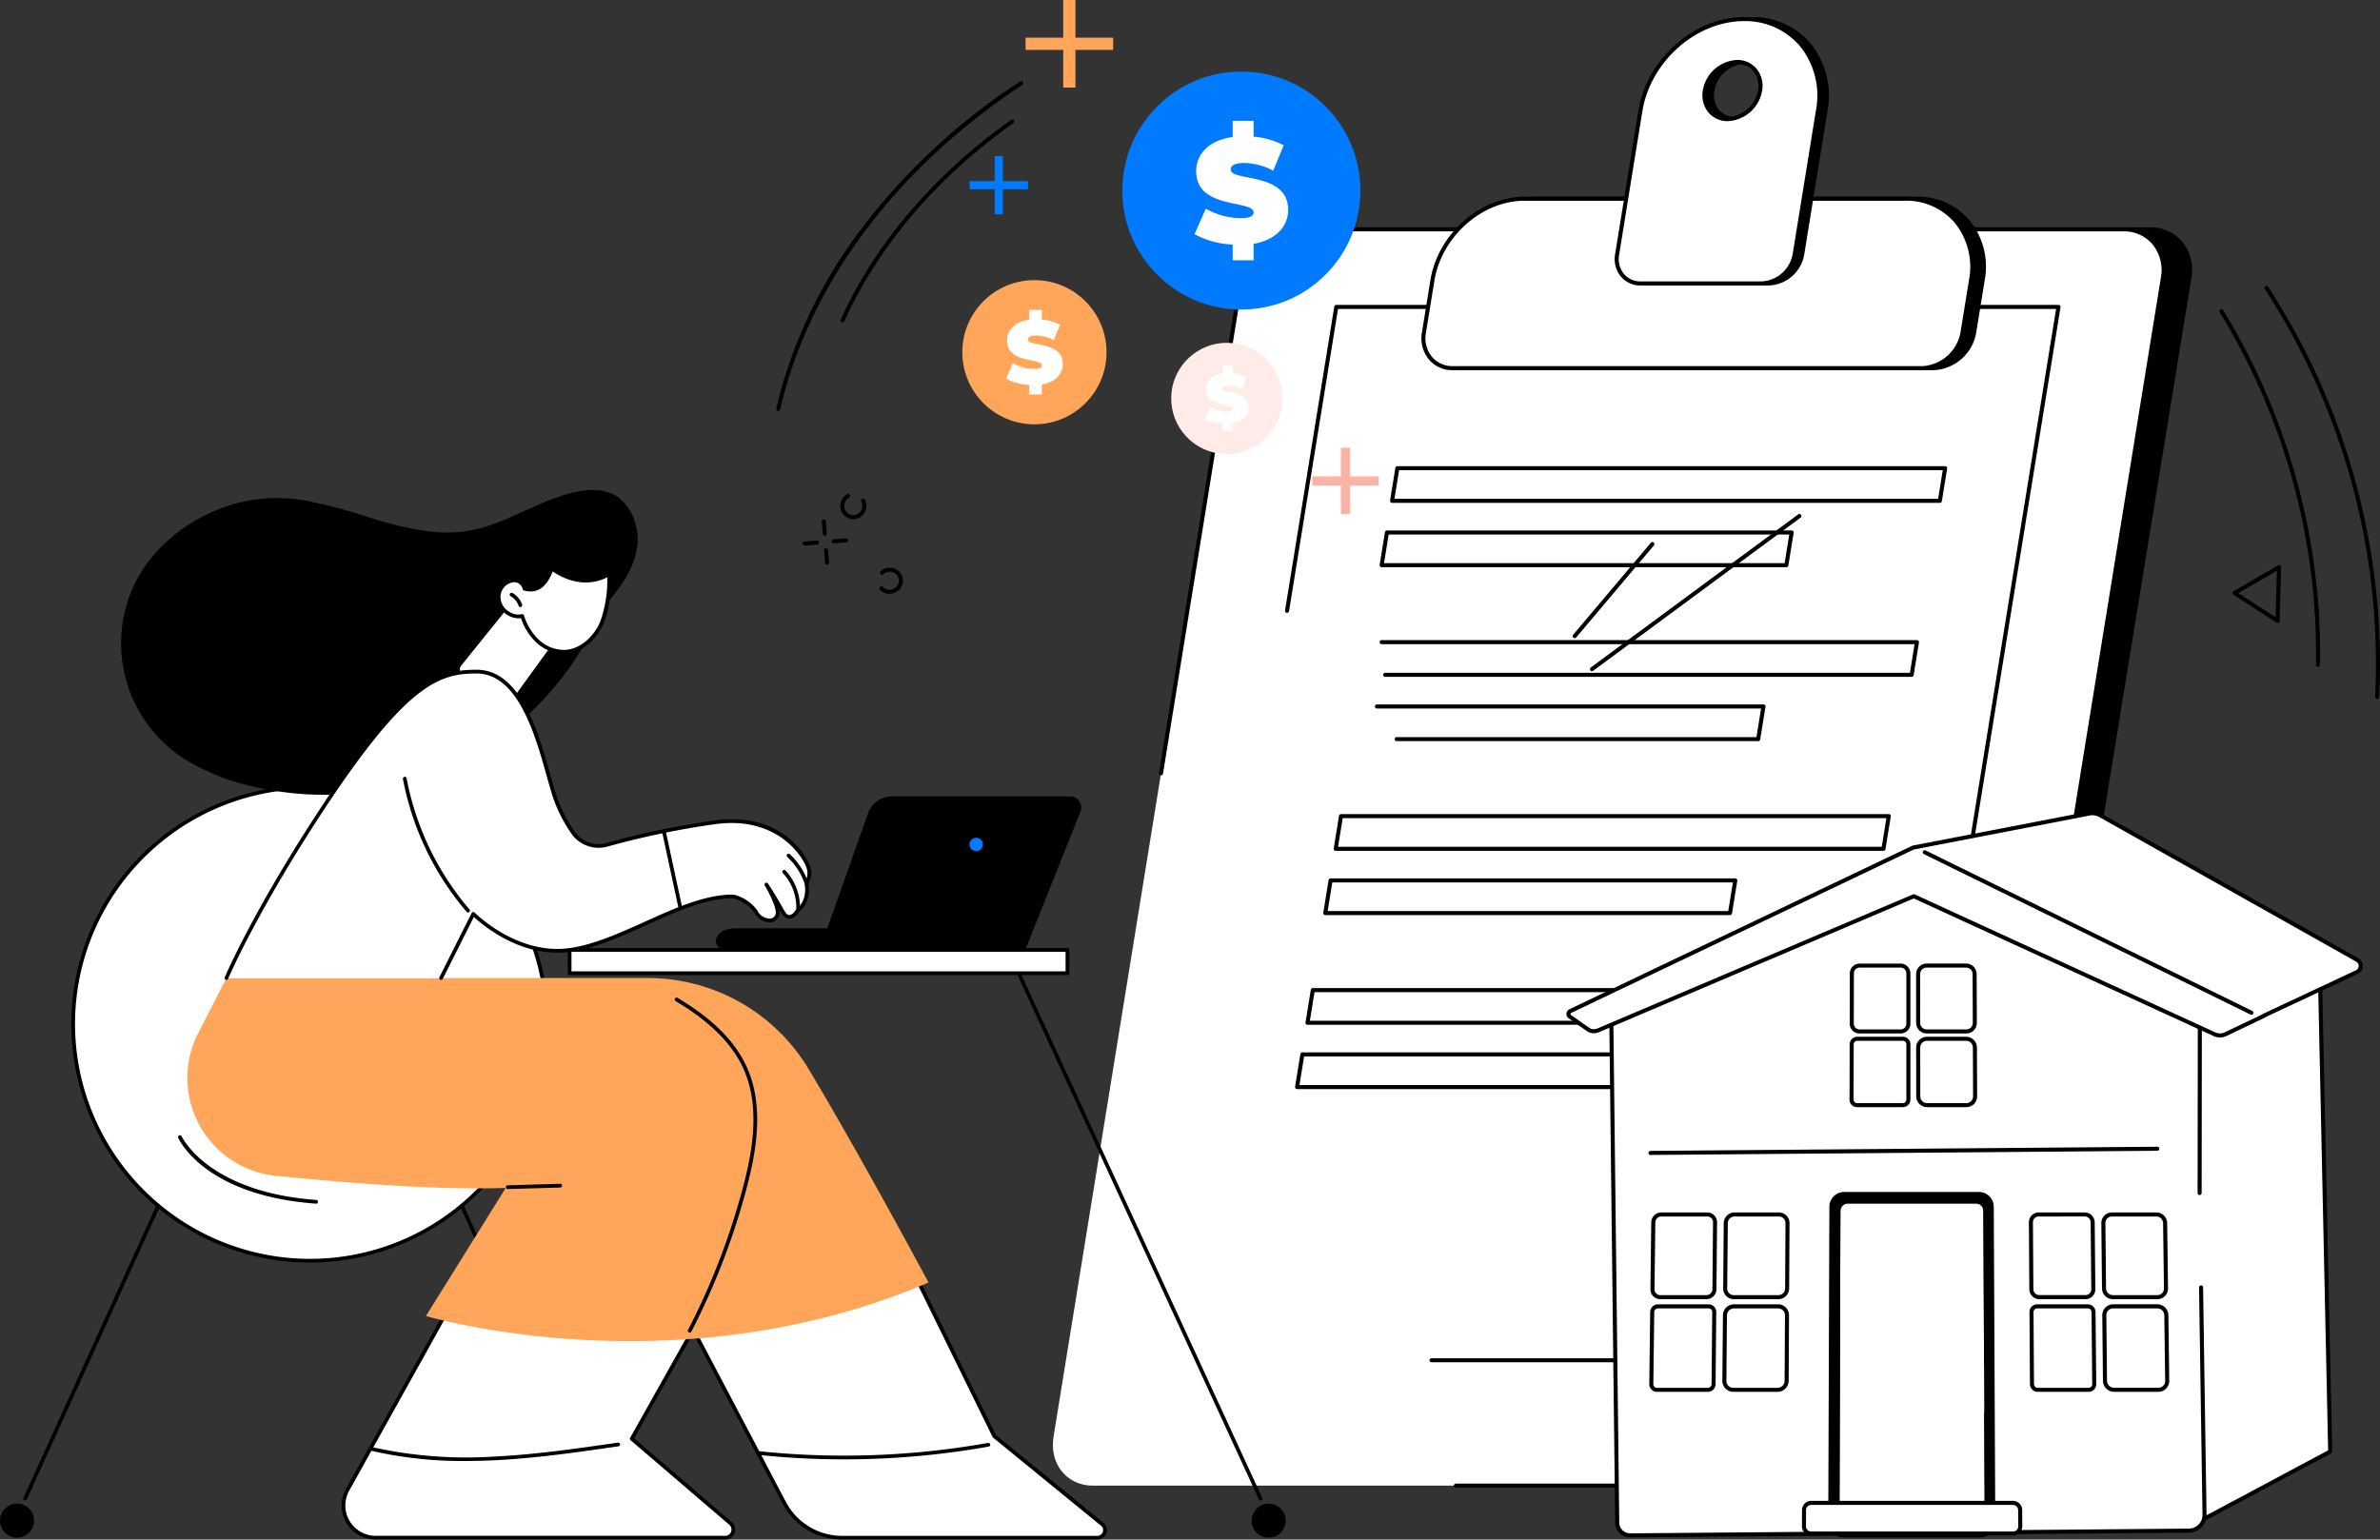 <svg xmlns="http://www.w3.org/2000/svg" width="443.512" height="286.958" viewBox="0 0 443.512 286.958">
  <rect x="0" y="0" width="443.512" height="286.958" fill="#333333" stroke="none"/>
  <g id="Group_134665" data-name="Group 134665" transform="translate(-1101.488 -316.438)">
    <g id="Illustration" transform="translate(853.444 14.92)">
      <g id="Retirement_estate" data-name="Retirement estate" transform="translate(392.687 298.471)">
        <g id="Group_14" data-name="Group 14" transform="translate(51.559 6.229)">
          <g id="Group_2" data-name="Group 2" transform="translate(0 39.19)">
            <g id="Group_1" data-name="Group 1" transform="translate(4.571)">
              <path id="Path_1" data-name="Path 1" d="M923.608,567.05H769.481c-4.862,0-9.464,4.053-10.279,9.052L724.219,790.649c-.815,5,2.465,9.052,7.327,9.052H885.674c4.862,0,9.464-4.053,10.279-9.052L930.935,576.1C931.75,571.1,928.47,567.05,923.608,567.05Z" transform="translate(-723.716 -566.673)"/>
              <path id="Path_2" data-name="Path 2" d="M883.829,798.243H729.7a7.679,7.679,0,0,1-5.972-2.654A8.3,8.3,0,0,1,722,788.753l34.982-214.546c.842-5.166,5.621-9.369,10.652-9.369H921.763a7.677,7.677,0,0,1,5.972,2.654,8.3,8.3,0,0,1,1.728,6.837L894.482,788.875C893.639,794.04,888.861,798.243,883.829,798.243ZM767.636,565.593c-4.677,0-9.122,3.919-9.907,8.736L722.748,788.875a7.554,7.554,0,0,0,1.558,6.227,6.935,6.935,0,0,0,5.4,2.388H883.829c4.677,0,9.122-3.919,9.907-8.736l34.982-214.546a7.553,7.553,0,0,0-1.558-6.227,6.935,6.935,0,0,0-5.4-2.388Z" transform="translate(-721.872 -564.838)"/>
            </g>
            <path id="Path_3" data-name="Path 3" d="M894.577,567.05H740.45c-4.862,0-9.464,4.079-10.279,9.111L695.188,792.1c-.815,5.032,2.465,9.111,7.327,9.111H856.643c4.862,0,9.464-4.079,10.279-9.111L901.9,576.161C902.719,571.129,899.439,567.05,894.577,567.05Z" transform="translate(-695.064 -566.673)" fill="#fff"/>
            <path id="Path_4" data-name="Path 4" d="M952.855,799.753h-86.48a.377.377,0,0,1,0-.755h86.48c4.677,0,9.121-3.945,9.907-8.794l34.982-215.938a7.635,7.635,0,0,0-1.575-6.289,6.918,6.918,0,0,0-5.38-2.384H836.662c-4.677,0-9.122,3.945-9.907,8.794L811.8,666.675a.378.378,0,0,1-.745-.121l14.951-92.288c.842-5.2,5.621-9.428,10.652-9.428H990.789a7.662,7.662,0,0,1,5.955,2.65,8.378,8.378,0,0,1,1.745,6.9L963.507,790.325C962.665,795.524,957.886,799.753,952.855,799.753Z" transform="translate(-791.277 -564.838)"/>
          </g>
          <g id="Group_8" data-name="Group 8" transform="translate(20.773 53.649)">
            <path id="Path_5" data-name="Path 5" d="M848.928,652.175,816.887,847.2l134.822,1.291,31.806-196.318Z" transform="translate(-816.887 -651.742)" fill="#fff"/>
            <path id="Path_6" data-name="Path 6" d="M1061.1,846.719H976.079a.377.377,0,0,1,0-.755h84.7l31.683-195.577H958.644l-9.124,56.325a.377.377,0,0,1-.745-.121l9.176-56.641a.378.378,0,0,1,.373-.317h134.586a.377.377,0,0,1,.373.438L1061.476,846.4A.378.378,0,0,1,1061.1,846.719Z" transform="translate(-926.282 -649.632)"/>
            <g id="Group_7" data-name="Group 7" transform="translate(24.361 30.058)">
              <g id="Group_3" data-name="Group 3" transform="translate(15.759)">
                <path id="Path_7" data-name="Path 7" d="M1166.023,832.757H1063.945a.377.377,0,0,1-.373-.438l.986-6.088a.378.378,0,0,1,.373-.317h102.078a.378.378,0,0,1,.373.438l-.986,6.088A.378.378,0,0,1,1166.023,832.757ZM1064.388,832H1165.7l.864-5.333H1065.252Z" transform="translate(-1061.626 -825.914)"/>
                <path id="Path_8" data-name="Path 8" d="M1127.974,903.043h-75.417a.377.377,0,0,1-.373-.438l.986-6.088a.378.378,0,0,1,.373-.317h75.417a.377.377,0,0,1,.373.438l-.986,6.088A.378.378,0,0,1,1127.974,903.043ZM1053,902.288h74.652l.864-5.333h-74.652Z" transform="translate(-1052.18 -884.215)"/>
              </g>
              <g id="Group_4" data-name="Group 4" transform="translate(14.877 32.426)">
                <path id="Path_9" data-name="Path 9" d="M1151.323,1022.924h-98.107a.377.377,0,1,1,0-.755H1151l.864-5.333h-99.31a.377.377,0,1,1,0-.755h99.753a.378.378,0,0,1,.373.438l-.987,6.088A.378.378,0,0,1,1151.323,1022.924Z" transform="translate(-1051.297 -1016.081)"/>
                <path id="Path_10" data-name="Path 10" d="M1118.43,1093.21h-67.357a.377.377,0,0,1,0-.755h67.036l.864-5.333h-71.588a.377.377,0,1,1,0-.755h72.031a.377.377,0,0,1,.373.438l-.986,6.088A.378.378,0,0,1,1118.43,1093.21Z" transform="translate(-1047.007 -1074.382)"/>
              </g>
              <g id="Group_5" data-name="Group 5" transform="translate(5.253 64.852)">
                <path id="Path_11" data-name="Path 11" d="M1104.407,1213.091H1002.329a.378.378,0,0,1-.373-.438l.986-6.088a.378.378,0,0,1,.373-.317h102.078a.378.378,0,0,1,.373.438l-.986,6.088A.378.378,0,0,1,1104.407,1213.091Zm-101.635-.755h101.314l.864-5.333H1003.636Z" transform="translate(-1000.01 -1206.248)"/>
                <path id="Path_12" data-name="Path 12" d="M1066.36,1283.378H990.943a.377.377,0,0,1-.373-.438l.986-6.088a.378.378,0,0,1,.373-.317h75.417a.378.378,0,0,1,.373.438l-.986,6.088A.378.378,0,0,1,1066.36,1283.378Zm-74.974-.755h74.652l.864-5.333H992.25Z" transform="translate(-990.565 -1264.55)"/>
              </g>
              <g id="Group_6" data-name="Group 6" transform="translate(0 97.278)">
                <path id="Path_13" data-name="Path 13" d="M1073.6,1403.259H971.523a.378.378,0,0,1-.373-.438l.986-6.088a.378.378,0,0,1,.373-.317h102.078a.377.377,0,0,1,.373.438l-.986,6.088A.378.378,0,0,1,1073.6,1403.259Zm-101.634-.755H1073.28l.864-5.333H972.831Z" transform="translate(-969.204 -1396.416)"/>
                <path id="Path_14" data-name="Path 14" d="M1035.552,1473.545H960.135a.378.378,0,0,1-.373-.438l.986-6.087a.378.378,0,0,1,.373-.317h75.417a.378.378,0,0,1,.373.438l-.986,6.088A.378.378,0,0,1,1035.552,1473.545Zm-74.973-.755h74.652l.864-5.333H961.443Z" transform="translate(-959.758 -1454.718)"/>
              </g>
            </g>
          </g>
          <g id="Group_13" data-name="Group 13" transform="translate(68.687)">
            <g id="Group_9" data-name="Group 9" transform="translate(2.174 33.483)">
              <path id="Path_15" data-name="Path 15" d="M1205.779,565.159h-87.454c-3.566,0-5.971-2.991-5.374-6.682l1.568-9.681c1.362-8.4,9.048-15.218,17.169-15.218h70.958c8.121,0,13.6,6.813,12.239,15.218l-1.568,9.681A8.036,8.036,0,0,1,1205.779,565.159Z" transform="translate(-1112.482 -533.202)"/>
              <path id="Path_16" data-name="Path 16" d="M1203.937,563.7h-87.453a5.716,5.716,0,0,1-4.443-1.979,6.243,6.243,0,0,1-1.3-5.141l1.568-9.681c1.388-8.566,9.257-15.535,17.542-15.535H1200.8a12.547,12.547,0,0,1,9.753,4.337,13.744,13.744,0,0,1,2.858,11.318l-1.568,9.681A8.436,8.436,0,0,1,1203.937,563.7Zm-74.089-31.58c-7.931,0-15.466,6.685-16.8,14.9l-1.568,9.681a5.5,5.5,0,0,0,1.132,4.531,4.975,4.975,0,0,0,3.869,1.713h87.453a7.656,7.656,0,0,0,7.166-6.365l1.568-9.681a13,13,0,0,0-2.688-10.709,11.8,11.8,0,0,0-9.178-4.072Z" transform="translate(-1110.64 -531.366)"/>
            </g>
            <g id="Group_10" data-name="Group 10" transform="translate(0 33.483)">
              <path id="Path_17" data-name="Path 17" d="M1193.03,565.159h-87.454c-3.566,0-5.971-2.991-5.374-6.682l1.568-9.681c1.361-8.4,9.048-15.218,17.169-15.218H1189.9c8.121,0,13.6,6.813,12.239,15.218l-1.568,9.681A8.036,8.036,0,0,1,1193.03,565.159Z" transform="translate(-1099.733 -533.202)" fill="#fff"/>
              <path id="Path_18" data-name="Path 18" d="M1191.187,563.7h-87.453a5.717,5.717,0,0,1-4.443-1.979,6.244,6.244,0,0,1-1.3-5.141l1.569-9.681c1.388-8.566,9.257-15.535,17.542-15.535h70.958a12.547,12.547,0,0,1,9.753,4.337,13.744,13.744,0,0,1,2.858,11.318L1199.1,556.7A8.436,8.436,0,0,1,1191.187,563.7Zm-74.089-31.58c-7.931,0-15.466,6.685-16.8,14.9l-1.568,9.681a5.5,5.5,0,0,0,1.132,4.531,4.976,4.976,0,0,0,3.869,1.713h87.453a7.656,7.656,0,0,0,7.166-6.365l1.568-9.681a13,13,0,0,0-2.688-10.709,11.8,11.8,0,0,0-9.178-4.072Z" transform="translate(-1097.89 -531.366)"/>
            </g>
            <g id="Group_11" data-name="Group 11" transform="translate(37.421)">
              <path id="Path_19" data-name="Path 19" d="M1343.291,337.213c-9.137,0-17.786,7.666-19.317,17.122l-4.325,26.7a4.447,4.447,0,0,0,4.385,5.452h22.552a6.557,6.557,0,0,0,6.151-5.452l4.325-26.7C1358.593,344.879,1352.428,337.213,1343.291,337.213Zm-3.02,18.644a4.345,4.345,0,0,1-4.284-5.327A6.407,6.407,0,0,1,1342,345.2a4.345,4.345,0,0,1,4.284,5.327A6.407,6.407,0,0,1,1340.271,355.857Z" transform="translate(-1319.195 -336.836)"/>
              <path id="Path_20" data-name="Path 20" d="M1344.743,385.028h-22.552a4.733,4.733,0,0,1-3.678-1.639,5.163,5.163,0,0,1-1.079-4.251l4.326-26.7c1.557-9.616,10.391-17.439,19.69-17.439a14.07,14.07,0,0,1,10.938,4.863,15.416,15.416,0,0,1,3.2,12.7l-4.325,26.7A6.956,6.956,0,0,1,1344.743,385.028Zm-3.294-49.273c-8.945,0-17.444,7.539-18.945,16.8l-4.326,26.7a4.42,4.42,0,0,0,.908,3.641,3.991,3.991,0,0,0,3.1,1.373h22.552a6.176,6.176,0,0,0,5.779-5.135l4.325-26.7a14.676,14.676,0,0,0-3.034-12.087A13.329,13.329,0,0,0,1341.449,335.755Zm-3.02,18.644a4.634,4.634,0,0,1-3.6-1.6,5.053,5.053,0,0,1-1.055-4.16,6.805,6.805,0,0,1,6.382-5.644,4.634,4.634,0,0,1,3.6,1.6,5.052,5.052,0,0,1,1.056,4.16A6.805,6.805,0,0,1,1338.429,354.4Zm1.726-10.654a6.024,6.024,0,0,0-5.637,5.01,4.309,4.309,0,0,0,.885,3.55,3.89,3.89,0,0,0,3.026,1.339,6.024,6.024,0,0,0,5.637-5.01,4.311,4.311,0,0,0-.886-3.55A3.89,3.89,0,0,0,1340.155,343.745Z" transform="translate(-1317.354 -335)"/>
            </g>
            <g id="Group_12" data-name="Group 12" transform="translate(36.015)">
              <path id="Path_21" data-name="Path 21" d="M1335.041,337.213c-9.137,0-17.786,7.666-19.318,17.122l-4.325,26.7a4.448,4.448,0,0,0,4.385,5.452h22.552a6.557,6.557,0,0,0,6.151-5.452l4.325-26.7C1350.343,344.879,1344.178,337.213,1335.041,337.213Zm-3.02,18.644a4.345,4.345,0,0,1-4.284-5.327,6.407,6.407,0,0,1,6.01-5.327,4.345,4.345,0,0,1,4.284,5.327A6.407,6.407,0,0,1,1332.021,355.857Z" transform="translate(-1310.946 -336.836)" fill="#fff"/>
              <path id="Path_22" data-name="Path 22" d="M1336.495,385.028h-22.552a4.735,4.735,0,0,1-3.679-1.639,5.164,5.164,0,0,1-1.078-4.251l4.325-26.7C1315.068,342.823,1323.9,335,1333.2,335a14.07,14.07,0,0,1,10.938,4.863,15.416,15.416,0,0,1,3.2,12.7l-4.325,26.7A6.956,6.956,0,0,1,1336.495,385.028Zm-3.294-49.273c-8.945,0-17.444,7.539-18.945,16.8l-4.325,26.7a4.42,4.42,0,0,0,.908,3.641,3.991,3.991,0,0,0,3.1,1.373h22.552a6.176,6.176,0,0,0,5.779-5.135l4.325-26.7a14.676,14.676,0,0,0-3.034-12.087A13.328,13.328,0,0,0,1333.2,335.755Zm-3.02,18.644a4.634,4.634,0,0,1-3.6-1.6,5.053,5.053,0,0,1-1.055-4.16,6.805,6.805,0,0,1,6.382-5.644,4.633,4.633,0,0,1,3.6,1.6,5.053,5.053,0,0,1,1.055,4.16A6.805,6.805,0,0,1,1330.181,354.4Zm1.726-10.654a6.025,6.025,0,0,0-5.637,5.01,4.31,4.31,0,0,0,.885,3.55,3.89,3.89,0,0,0,3.026,1.339,6.024,6.024,0,0,0,5.637-5.01,4.309,4.309,0,0,0-.885-3.55A3.89,3.89,0,0,0,1331.907,343.745Z" transform="translate(-1309.105 -335)"/>
            </g>
          </g>
        </g>
        <g id="Group_26" data-name="Group 26" transform="translate(147.264 154.244)">
          <g id="Group_15" data-name="Group 15" transform="translate(115.201 27.225)">
            <path id="Path_23" data-name="Path 23" d="M1958.935,1364.938l1.97,91.756-25.129,13.42c-.1.052-.265.015-.266-.058l-1.348-92.172S1958.579,1364.947,1958.935,1364.938Z" transform="translate(-1933.785 -1364.56)" fill="#fff"/>
            <path id="Path_24" data-name="Path 24" d="M1933.83,1468.679a.615.615,0,0,1-.309-.08.444.444,0,0,1-.225-.374l-1.347-92.172a.377.377,0,0,1,.2-.339c24.495-12.979,24.83-12.987,24.94-12.99a.4.4,0,0,1,.27.1.378.378,0,0,1,.117.265l1.969,91.756a.378.378,0,0,1-.2.341l-25.129,13.42A.616.616,0,0,1,1933.83,1468.679Zm-1.123-92.406,1.338,91.521,24.642-13.16-1.953-90.954C1954.106,1364.973,1941.44,1371.646,1932.707,1376.272Z" transform="translate(-1931.949 -1362.723)"/>
          </g>
          <g id="Group_22" data-name="Group 22" transform="translate(7.983 13.31)">
            <path id="Path_25" data-name="Path 25" d="M1415.908,1400.792l-.837-93.056-55.406-24.408-54.3,25.278,1.1,93.682a2.394,2.394,0,0,0,2.456,2.336l104.015-.881A2.942,2.942,0,0,0,1415.908,1400.792Z" transform="translate(-1304.99 -1282.951)" fill="#fff"/>
            <g id="Group_16" data-name="Group 16" transform="translate(7.455 61.481)">
              <path id="Path_26" data-name="Path 26" d="M1358.6,1657.842h-8.617a1.809,1.809,0,0,1-1.3-.542,1.83,1.83,0,0,1-.529-1.32l.154-12.463a1.868,1.868,0,0,1,1.858-1.84h8.581a1.826,1.826,0,0,1,1.825,1.848l-.116,12.463A1.87,1.87,0,0,1,1358.6,1657.842Zm-8.431-15.409a1.11,1.11,0,0,0-1.1,1.095l-.155,12.463a1.082,1.082,0,0,0,.312.78,1.06,1.06,0,0,0,.76.317h8.617a1.113,1.113,0,0,0,1.1-1.1l.116-12.463a1.074,1.074,0,0,0-.311-.771,1.062,1.062,0,0,0-.759-.316Z" transform="translate(-1347.941 -1641.678)"/>
              <path id="Path_27" data-name="Path 27" d="M1437.911,1657.842h-8.32a1.96,1.96,0,0,1-1.4-.584,1.982,1.982,0,0,1-.577-1.424l.106-12.166a2.011,2.011,0,0,1,2-1.99H1438a1.979,1.979,0,0,1,1.977,2l-.069,12.166A2.013,2.013,0,0,1,1437.911,1657.842Zm-8.192-15.409a1.254,1.254,0,0,0-1.246,1.242l-.107,12.166a1.234,1.234,0,0,0,.358.887,1.211,1.211,0,0,0,.866.361h8.32a1.257,1.257,0,0,0,1.248-1.253l.068-12.166a1.225,1.225,0,0,0-.357-.876,1.213,1.213,0,0,0-.865-.36Z" transform="translate(-1413.845 -1641.678)"/>
              <path id="Path_28" data-name="Path 28" d="M1357.791,1758.443h-9.5a1.4,1.4,0,0,1-1.005-.42,1.428,1.428,0,0,1-.412-1.029l.167-13.428a1.45,1.45,0,0,1,1.439-1.431h9.459a1.4,1.4,0,0,1,1,.419,1.419,1.419,0,0,1,.413,1.02l-.125,13.428A1.452,1.452,0,0,1,1357.791,1758.443Zm-9.31-15.553a.692.692,0,0,0-.685.686l-.167,13.428a.677.677,0,0,0,.195.489.653.653,0,0,0,.468.2h9.5a.7.7,0,0,0,.686-.693l.125-13.428a.67.67,0,0,0-.194-.482.654.654,0,0,0-.468-.2Z" transform="translate(-1346.874 -1725.006)"/>
              <path id="Path_29" data-name="Path 29" d="M1437.033,1758.443h-8.276a2,2,0,0,1-1.434-.6,2.042,2.042,0,0,1-.594-1.468l.107-12.2a2.063,2.063,0,0,1,2.05-2.047h8.241a2.006,2.006,0,0,1,1.432.6,2.033,2.033,0,0,1,.593,1.456l-.068,12.2A2.067,2.067,0,0,1,1437.033,1758.443Zm-8.147-15.553a1.306,1.306,0,0,0-1.3,1.3l-.107,12.2a1.292,1.292,0,0,0,.375.93,1.255,1.255,0,0,0,.9.375h8.276a1.311,1.311,0,0,0,1.3-1.31l.069-12.2a1.283,1.283,0,0,0-.374-.919,1.256,1.256,0,0,0-.9-.374Z" transform="translate(-1413.113 -1725.006)"/>
            </g>
            <g id="Group_17" data-name="Group 17" transform="translate(78.192 61.481)">
              <path id="Path_30" data-name="Path 30" d="M1772.278,1657.839h-8.616a1.864,1.864,0,0,1-1.855-1.853l-.083-12.463a1.83,1.83,0,0,1,1.829-1.848h8.581a1.862,1.862,0,0,1,1.853,1.841l.122,12.463a1.834,1.834,0,0,1-.533,1.319A1.814,1.814,0,0,1,1772.278,1657.839Zm-8.725-15.409a1.065,1.065,0,0,0-.761.316,1.077,1.077,0,0,0-.313.771l.083,12.463a1.108,1.108,0,0,0,1.1,1.1h8.616a1.064,1.064,0,0,0,.762-.317,1.084,1.084,0,0,0,.314-.78l-.122-12.463a1.1,1.1,0,0,0-1.1-1.094Z" transform="translate(-1761.724 -1641.675)"/>
              <path id="Path_31" data-name="Path 31" d="M1851.364,1657.839h-8.321a2.022,2.022,0,0,1-2.01-2l-.125-12.166a1.97,1.97,0,0,1,1.97-2h8.286a2.019,2.019,0,0,1,2.008,1.988l.163,12.166a1.975,1.975,0,0,1-.571,1.425A1.952,1.952,0,0,1,1851.364,1657.839Zm-8.486-15.409a1.2,1.2,0,0,0-.862.359,1.216,1.216,0,0,0-.353.875l.125,12.166a1.265,1.265,0,0,0,1.255,1.255h8.321a1.2,1.2,0,0,0,.863-.36,1.226,1.226,0,0,0,.353-.885l-.163-12.166a1.261,1.261,0,0,0-1.253-1.243Z" transform="translate(-1827.406 -1641.675)"/>
              <path id="Path_32" data-name="Path 32" d="M1773.4,1758.441h-9.5a1.448,1.448,0,0,1-1.438-1.441l-.089-13.428a1.425,1.425,0,0,1,.415-1.02,1.406,1.406,0,0,1,1-.418h9.459a1.446,1.446,0,0,1,1.437,1.432l.131,13.429a1.429,1.429,0,0,1-.415,1.028A1.4,1.4,0,0,1,1773.4,1758.441Zm-9.606-15.553a.656.656,0,0,0-.468.2.675.675,0,0,0-.2.483l.089,13.428a.692.692,0,0,0,.683.692h9.5a.655.655,0,0,0,.469-.2.681.681,0,0,0,.2-.49l-.131-13.428a.689.689,0,0,0-.682-.684Z" transform="translate(-1762.263 -1725.004)"/>
              <path id="Path_33" data-name="Path 33" d="M1852.406,1758.441h-8.276a2.077,2.077,0,0,1-2.06-2.059l-.125-12.2a2.026,2.026,0,0,1,.588-1.458,2,2,0,0,1,1.43-.6h8.242a2.073,2.073,0,0,1,2.058,2.045l.163,12.2a2.037,2.037,0,0,1-.588,1.469A2,2,0,0,1,1852.406,1758.441Zm-8.443-15.553a1.25,1.25,0,0,0-.894.373,1.278,1.278,0,0,0-.37.919l.125,12.195a1.32,1.32,0,0,0,1.3,1.312h8.276a1.248,1.248,0,0,0,.895-.374,1.287,1.287,0,0,0,.37-.929l-.163-12.2a1.315,1.315,0,0,0-1.3-1.3Z" transform="translate(-1828.267 -1725.004)"/>
            </g>
            <g id="Group_18" data-name="Group 18" transform="translate(44.769 15.092)">
              <path id="Path_34" data-name="Path 34" d="M1575.4,1382.654h-7.663a1.817,1.817,0,0,1-1.822-1.818l.023-9.4a1.821,1.821,0,0,1,1.824-1.807h7.637a1.817,1.817,0,0,1,1.821,1.808l0,9.4a1.82,1.82,0,0,1-1.825,1.817Zm-7.637-12.275a1.065,1.065,0,0,0-1.069,1.055l-.023,9.4a1.048,1.048,0,0,0,.308.747,1.064,1.064,0,0,0,.759.314h7.663a1.067,1.067,0,0,0,.757-.312,1.051,1.051,0,0,0,.313-.75l0-9.4a1.062,1.062,0,0,0-1.067-1.054Z" transform="translate(-1565.878 -1369.625)"/>
              <path id="Path_35" data-name="Path 35" d="M1647.825,1382.654h-7.37a1.971,1.971,0,0,1-1.973-1.962l-.009-9.115a1.932,1.932,0,0,1,.576-1.382,1.957,1.957,0,0,1,1.389-.571h7.345a1.969,1.969,0,0,1,1.972,1.951l.035,9.115a1.959,1.959,0,0,1-1.965,1.964Zm-7.387-12.275a1.209,1.209,0,0,0-.857.352,1.182,1.182,0,0,0-.353.846l.009,9.115a1.215,1.215,0,0,0,1.218,1.208h7.37a1.206,1.206,0,0,0,.862-.357,1.188,1.188,0,0,0,.349-.849l-.035-9.115a1.213,1.213,0,0,0-1.218-1.2Z" transform="translate(-1626.066 -1369.625)"/>
              <path id="Path_36" data-name="Path 36" d="M1575.646,1462.762h-8.521a1.411,1.411,0,0,1-1.413-1.415l.025-10.3a1.415,1.415,0,0,1,1.415-1.406h8.493a1.412,1.412,0,0,1,1.413,1.407l0,10.3a1.414,1.414,0,0,1-1.415,1.414Zm-8.495-12.367a.659.659,0,0,0-.66.653l-.025,10.3a.657.657,0,0,0,.659.658h8.521a.659.659,0,0,0,.66-.659l0-10.3a.657.657,0,0,0-.658-.653Z" transform="translate(-1565.711 -1435.996)"/>
              <path id="Path_37" data-name="Path 37" d="M1647.895,1462.762h-7.316a2.021,2.021,0,0,1-2.02-2.015l-.009-9.1a2.007,2.007,0,0,1,2.011-2.006h7.292a2.019,2.019,0,0,1,2.019,2l.035,9.1a2.009,2.009,0,0,1-2.013,2.016Zm-7.333-12.367a1.252,1.252,0,0,0-.89.367,1.237,1.237,0,0,0-.367.884l.009,9.1a1.265,1.265,0,0,0,1.265,1.26h7.316a1.255,1.255,0,0,0,1.258-1.259l-.035-9.1a1.263,1.263,0,0,0-1.265-1.252Z" transform="translate(-1626.13 -1435.996)"/>
            </g>
            <path id="Path_38" data-name="Path 38" d="M1307.067,1403.165a2.782,2.782,0,0,1-2.812-2.709l-1.1-93.682a.378.378,0,0,1,.218-.347l54.3-25.278a.377.377,0,0,1,.3-.007l55.379,22.669a.377.377,0,0,1,.234.35l-.045,34.812a.377.377,0,0,1-.755,0l.044-34.559L1357.84,1281.9l-53.927,25.105,1.1,93.438a2.027,2.027,0,0,0,2.057,1.964h.018l104.015-.881a2.642,2.642,0,0,0,1.885-.791,2.471,2.471,0,0,0,.711-1.776l-.642-42.386a.377.377,0,0,1,.371-.383.373.373,0,0,1,.383.372l.642,42.386a3.22,3.22,0,0,1-.926,2.315,3.39,3.39,0,0,1-2.418,1.019l-104.015.882Z" transform="translate(-1303.155 -1281.114)"/>
            <g id="Group_21" data-name="Group 21" transform="translate(35.9 57.663)">
              <path id="Path_39" data-name="Path 39" d="M1570.795,1683.678h-25.556a2.812,2.812,0,0,1-2.786-2.85l.208-58.785a2.764,2.764,0,0,1,2.758-2.757h25.117a2.768,2.768,0,0,1,2.762,2.757l.28,58.785A2.808,2.808,0,0,1,1570.795,1683.678Z" transform="translate(-1537.549 -1619.285)"/>
              <g id="Group_19" data-name="Group 19" transform="translate(6.239 1.388)">
                <path id="Path_40" data-name="Path 40" d="M1578.466,1689.952h-24.107a1.874,1.874,0,0,1-1.857-1.9l.175-56.577a1.843,1.843,0,0,1,1.839-1.839h23.72a1.846,1.846,0,0,1,1.841,1.839l.245,56.577A1.871,1.871,0,0,1,1578.466,1689.952Z" transform="translate(-1552.124 -1629.26)" fill="#fff"/>
                <path id="Path_41" data-name="Path 41" d="M1576.63,1688.494h-24.108a2.2,2.2,0,0,1-1.57-.655,2.272,2.272,0,0,1-.664-1.622l.175-56.577a2.223,2.223,0,0,1,2.216-2.216h23.72a2.226,2.226,0,0,1,2.218,2.215l.245,56.577a2.268,2.268,0,0,1-.663,1.623A2.2,2.2,0,0,1,1576.63,1688.494Zm-23.951-60.315a1.467,1.467,0,0,0-1.461,1.463l-.175,56.577a1.52,1.52,0,0,0,.444,1.087,1.455,1.455,0,0,0,1.036.432h24.108a1.451,1.451,0,0,0,1.035-.432,1.519,1.519,0,0,0,.443-1.087l-.245-56.577a1.47,1.47,0,0,0-1.464-1.464Z" transform="translate(-1550.288 -1627.424)"/>
              </g>
              <path id="Path_42" data-name="Path 42" d="M1577.742,1688.494h-26.369a1.106,1.106,0,0,1-1.108-1.108l.182-58.879a1.1,1.1,0,0,1,1.1-1.083h25.945a1.1,1.1,0,0,1,1.1,1.082l.128,29.566a.378.378,0,0,1-.376.379h0a.377.377,0,0,1-.377-.376l-.128-29.566a.34.34,0,0,0-.346-.331h-25.945a.34.34,0,0,0-.346.331l-.182,58.879a.346.346,0,0,0,.1.247.352.352,0,0,0,.251.1h26.369a.35.35,0,0,0,.25-.1.344.344,0,0,0,.1-.247l-.087-20.135a.378.378,0,0,1,.376-.379h0a.377.377,0,0,1,.378.376l.087,20.135a1.1,1.1,0,0,1-1.106,1.108Z" transform="translate(-1544.03 -1626.036)"/>
              <g id="Group_20" data-name="Group 20" transform="translate(0 57.577)">
                <path id="Path_43" data-name="Path 43" d="M1554.909,1964.867h-37.687a1.325,1.325,0,0,1-1.313-1.345l.014-3.015a1.338,1.338,0,0,1,1.324-1.342h37.629a1.339,1.339,0,0,1,1.325,1.342l.018,3.015A1.323,1.323,0,0,1,1554.909,1964.867Z" transform="translate(-1515.532 -1958.788)" fill="#fff"/>
                <path id="Path_44" data-name="Path 44" d="M1553.073,1963.409h-37.686a1.667,1.667,0,0,1-1.19-.5,1.715,1.715,0,0,1-.5-1.228l.014-3.014a1.717,1.717,0,0,1,1.7-1.718h37.629a1.719,1.719,0,0,1,1.7,1.717l.018,3.014a1.717,1.717,0,0,1-.5,1.229A1.666,1.666,0,0,1,1553.073,1963.409Zm-37.661-5.7a.96.96,0,0,0-.946.967l-.015,3.014a.965.965,0,0,0,.281.692.916.916,0,0,0,.654.274h37.686a.917.917,0,0,0,.654-.273.967.967,0,0,0,.28-.692l-.018-3.014a.963.963,0,0,0-.948-.967Z" transform="translate(-1513.696 -1956.952)"/>
              </g>
            </g>
            <path id="Path_45" data-name="Path 45" d="M1346.365,1571.4a.377.377,0,0,1,0-.755l94.436-.778h0a.377.377,0,0,1,0,.755l-94.436.777Z" transform="translate(-1338.684 -1520.635)"/>
          </g>
          <g id="Group_25" data-name="Group 25">
            <g id="Group_23" data-name="Group 23">
              <path id="Path_46" data-name="Path 46" d="M1405.51,1232.583l-47.846-26.936a3.028,3.028,0,0,0-1.925-.357l-32.969,6.372-63.862,30.468a.611.611,0,0,0-.1,1.051l3.345,2.355a1.983,1.983,0,0,0,1.917.2l58.836-25,56.022,25.719a2.459,2.459,0,0,0,2.086-.01l7.265-3.474-.042-.02,17.16-8.048A1.281,1.281,0,0,0,1405.51,1232.583Z" transform="translate(-1258.175 -1204.883)" fill="#fff"/>
              <path id="Path_47" data-name="Path 47" d="M1378.127,1245.23a2.857,2.857,0,0,1-1.193-.262l-55.87-25.649-58.683,24.935a2.345,2.345,0,0,1-2.282-.235l-3.345-2.355a.969.969,0,0,1-.411-.882.992.992,0,0,1,.568-.818l63.862-30.468a.38.38,0,0,1,.091-.03l32.969-6.372a3.438,3.438,0,0,1,2.182.4l47.846,26.935a1.683,1.683,0,0,1,.867,1.588,1.621,1.621,0,0,1-1.027,1.408l-16.966,7.957a.386.386,0,0,1-.129.1l-7.265,3.474A2.81,2.81,0,0,1,1378.127,1245.23Zm-57.058-26.7a.374.374,0,0,1,.157.034l56.021,25.719a2.076,2.076,0,0,0,1.765-.008l7.093-3.391a.379.379,0,0,1,.133-.1l17.16-8.048a.872.872,0,0,0,.574-.766.923.923,0,0,0-.484-.879l-47.846-26.936a2.664,2.664,0,0,0-1.685-.313l-32.9,6.36-63.819,30.447a.242.242,0,0,0-.141.2.216.216,0,0,0,.093.2l3.345,2.355a1.6,1.6,0,0,0,1.553.157l58.837-25A.374.374,0,0,1,1321.07,1218.528Z" transform="translate(-1256.339 -1203.056)"/>
            </g>
            <g id="Group_24" data-name="Group 24" transform="translate(66.388 7.28)">
              <path id="Path_48" data-name="Path 48" d="M1708.779,1277.883l-60.885-29.917Z" transform="translate(-1647.517 -1247.588)"/>
              <path id="Path_49" data-name="Path 49" d="M1706.943,1276.422a.376.376,0,0,1-.166-.039l-60.885-29.917a.377.377,0,0,1,.333-.677l60.885,29.917a.377.377,0,0,1-.167.716Z" transform="translate(-1645.681 -1245.75)"/>
            </g>
          </g>
        </g>
        <g id="Group_66" data-name="Group 66" transform="translate(148.415 98.853)">
          <path id="Path_115" data-name="Path 115" d="M1282.423,907.5a.377.377,0,0,1-.225-.681l38.645-28.535a.377.377,0,1,1,.448.607l-38.645,28.535A.375.375,0,0,1,1282.423,907.5Z" transform="translate(-1278.812 -878.21)"/>
          <path id="Path_116" data-name="Path 116" d="M1263.463,926.782a.377.377,0,0,1-.288-.621L1277.662,909a.377.377,0,1,1,.576.487l-14.487,17.159A.375.375,0,0,1,1263.463,926.782Z" transform="translate(-1263.086 -903.64)"/>
        </g>
        <g id="Group_68" data-name="Group 68" transform="translate(268.929 56.351)">
          <g id="Group_67" data-name="Group 67">
            <path id="Path_117" data-name="Path 117" d="M2074.632,992.171h-.007a.378.378,0,0,1-.371-.384c.061-3.368-.022-6.782-.245-10.145a.378.378,0,0,1,.352-.4.381.381,0,0,1,.4.352c.225,3.384.307,6.819.246,10.208A.378.378,0,0,1,2074.632,992.171Z" transform="translate(-2056.25 -921.169)"/>
            <path id="Path_118" data-name="Path 118" d="M1988,710.764a.378.378,0,0,1-.376-.352,122.471,122.471,0,0,0-17.7-55.584.377.377,0,1,1,.643-.394,123.224,123.224,0,0,1,17.814,55.928.377.377,0,0,1-.352.4Z" transform="translate(-1969.861 -649.938)"/>
            <path id="Path_119" data-name="Path 119" d="M2140.5,1050.919h-.019a.378.378,0,0,1-.359-.4c.086-1.754.136-3.534.148-5.29a.377.377,0,0,1,.755.005c-.013,1.766-.063,3.557-.149,5.322A.378.378,0,0,1,2140.5,1050.919Z" transform="translate(-2111.089 -973.94)"/>
            <path id="Path_120" data-name="Path 120" d="M2040.379,700.62h0a.377.377,0,0,1-.374-.38,128.39,128.39,0,0,0-20.7-70.71.377.377,0,0,1,.633-.411,129.149,129.149,0,0,1,20.821,71.127A.377.377,0,0,1,2040.379,700.62Z" transform="translate(-2010.821 -628.947)"/>
          </g>
          <path id="Path_121" data-name="Path 121" d="M1992.553,944.86a.377.377,0,0,1-.2-.06l-8.039-5.2a.377.377,0,0,1,.016-.643l8.316-4.818a.377.377,0,0,1,.567.337l-.277,10.016a.378.378,0,0,1-.377.367Zm-7.317-5.557,6.958,4.5.239-8.669Z" transform="translate(-1981.702 -882.058)"/>
        </g>
        <g id="Group_71" data-name="Group 71" transform="translate(0 18.195)">
          <path id="Path_122" data-name="Path 122" d="M463.341,484.815a.377.377,0,0,1-.343-.533c6.394-14.14,17.366-27.012,31.728-37.226a.377.377,0,1,1,.437.615c-14.253,10.136-25.138,22.9-31.478,36.922A.378.378,0,0,1,463.341,484.815Z" transform="translate(-450.981 -439.857)"/>
          <path id="Path_123" data-name="Path 123" d="M393.065,466.613a.377.377,0,0,1-.368-.463,89.7,89.7,0,0,1,15.392-32.85,117.078,117.078,0,0,1,30.022-28.06.377.377,0,0,1,.417.63c-23.652,15.65-39.667,37.119-45.1,60.452A.377.377,0,0,1,393.065,466.613Z" transform="translate(-392.687 -405.177)"/>
          <g id="Group_70" data-name="Group 70" transform="translate(4.95 76.914)">
            <g id="Group_69" data-name="Group 69" transform="translate(0 4.729)">
              <path id="Path_124" data-name="Path 124" d="M443.108,887.05a.377.377,0,0,1-.376-.349l-.176-2.31a.377.377,0,1,1,.752-.057l.177,2.31a.377.377,0,0,1-.348.405Z" transform="translate(-439.002 -883.985)"/>
              <path id="Path_125" data-name="Path 125" d="M445.518,918.615a.377.377,0,0,1-.376-.349l-.176-2.311a.377.377,0,1,1,.752-.057l.177,2.311a.377.377,0,0,1-.348.4Z" transform="translate(-441.001 -910.167)"/>
              <path id="Path_126" data-name="Path 126" d="M422.1,908.161a.377.377,0,0,1-.028-.754l2.31-.176a.377.377,0,1,1,.057.753l-2.31.176Z" transform="translate(-421.719 -903.267)"/>
              <path id="Path_127" data-name="Path 127" d="M453.66,905.749a.377.377,0,0,1-.028-.754l2.31-.177a.377.377,0,1,1,.057.753l-2.31.177Z" transform="translate(-447.901 -901.265)"/>
            </g>
            <path id="Path_128" data-name="Path 128" d="M465.177,860.96a2.4,2.4,0,0,1-.7-.1,2.437,2.437,0,0,1-1.457-1.211,2.5,2.5,0,0,1,.995-3.346.377.377,0,0,1,.36.663,1.74,1.74,0,0,0-.687,2.333,1.687,1.687,0,0,0,1.008.84,1.632,1.632,0,0,0,1.265-.129,1.74,1.74,0,0,0,.686-2.333.378.378,0,0,1,.669-.351,2.5,2.5,0,0,1-.995,3.347A2.39,2.39,0,0,1,465.177,860.96Z" transform="translate(-455.74 -856.252)"/>
            <path id="Path_129" data-name="Path 129" d="M507.422,941.736a2.451,2.451,0,0,1-1.775-.748.377.377,0,1,1,.544-.523,1.74,1.74,0,0,0,2.431.044,1.688,1.688,0,0,0,.543-1.195,1.633,1.633,0,0,0-.46-1.184,1.74,1.74,0,0,0-2.431-.044.377.377,0,1,1-.515-.551,2.5,2.5,0,0,1,3.49.072,2.383,2.383,0,0,1,.67,1.727,2.436,2.436,0,0,1-.782,1.726A2.508,2.508,0,0,1,507.422,941.736Z" transform="translate(-491.249 -923.115)"/>
          </g>
        </g>
      </g>
    </g>
    <g id="Group_134663" data-name="Group 134663" transform="translate(1280.816 316.438)">
      <g id="Group_2-2" data-name="Group 2" transform="translate(20.63 4.149)">
        <circle id="Ellipse_1" data-name="Ellipse 1" cx="22.181" cy="22.181" r="22.181" transform="translate(0 31.368) rotate(-45)" fill="#007bff"/>
        <g id="Group_1-2" data-name="Group 1" transform="translate(22.644 18.371)">
          <path id="Path_1-2" data-name="Path 1" d="M1531.638,379.281v3.069h-3.9v-2.932a16.264,16.264,0,0,1-7.106-1.936l2.1-4.755a13.282,13.282,0,0,0,6.388,1.77c1.853,0,2.517-.387,2.517-1.051,0-2.434-10.7-.471-10.7-7.687,0-3.125,2.267-5.753,6.8-6.388v-3.014h3.9v2.958a14.453,14.453,0,0,1,5.613,1.605l-1.963,4.729a11.944,11.944,0,0,0-5.393-1.439c-1.909,0-2.517.554-2.517,1.218,0,2.322,10.7.387,10.7,7.52C1538.08,375.933,1535.923,378.533,1531.638,379.281Z" transform="translate(-1520.632 -356.356)" fill="#fff"/>
        </g>
      </g>
      <g id="Group_4-2" data-name="Group 4" transform="translate(0 52.214)">
        <circle id="Ellipse_2" data-name="Ellipse 2" cx="13.437" cy="13.437" r="13.437" fill="#ffa65a"/>
        <g id="Group_3-2" data-name="Group 3" transform="translate(8.152 5.564)">
          <path id="Path_2-2" data-name="Path 2" d="M1392.693,505.364v1.859h-2.362v-1.776a9.847,9.847,0,0,1-4.3-1.173l1.272-2.881a8.046,8.046,0,0,0,3.87,1.072c1.123,0,1.525-.235,1.525-.637,0-1.474-6.483-.285-6.483-4.657,0-1.893,1.374-3.485,4.121-3.87v-1.826h2.362v1.792a8.755,8.755,0,0,1,3.4.973l-1.19,2.864a7.238,7.238,0,0,0-3.266-.871c-1.157,0-1.525.336-1.525.738,0,1.406,6.483.235,6.483,4.556C1396.6,503.335,1395.289,504.911,1392.693,505.364Z" transform="translate(-1386.026 -491.476)" fill="#fff"/>
        </g>
      </g>
      <g id="Group_6-2" data-name="Group 6" transform="translate(36.852 61.825)">
        <circle id="Ellipse_3" data-name="Ellipse 3" cx="10.368" cy="10.368" r="10.368" transform="translate(0 20.2) rotate(-76.944)" fill="#ffece9"/>
        <g id="Group_5-2" data-name="Group 5" transform="translate(8.365 6.367)">
          <path id="Path_3-2" data-name="Path 3" d="M1533.219,542.109v1.435H1531.4v-1.37a7.6,7.6,0,0,1-3.322-.905l.982-2.223a6.207,6.207,0,0,0,2.986.827c.866,0,1.177-.181,1.177-.491,0-1.138-5-.22-5-3.593,0-1.461,1.06-2.689,3.179-2.986v-1.409h1.823v1.382a6.76,6.76,0,0,1,2.624.75l-.918,2.21a5.585,5.585,0,0,0-2.521-.672c-.893,0-1.177.259-1.177.569,0,1.085,5,.181,5,3.515C1536.23,540.544,1535.222,541.76,1533.219,542.109Z" transform="translate(-1528.074 -531.393)" fill="#fff"/>
        </g>
      </g>
      <g id="Group_9-2" data-name="Group 9" transform="translate(1.366 29.081)">
        <g id="Group_7-2" data-name="Group 7" transform="translate(4.675)">
          <rect id="Rectangle_2" data-name="Rectangle 2" width="1.516" height="10.867" fill="#007bff"/>
        </g>
        <g id="Group_8-2" data-name="Group 8" transform="translate(0 4.675)">
          <rect id="Rectangle_3" data-name="Rectangle 3" width="10.867" height="1.516" fill="#007bff"/>
        </g>
      </g>
      <g id="Group_12-2" data-name="Group 12" transform="translate(11.784)">
        <g id="Group_10-2" data-name="Group 10" transform="translate(7.022)">
          <rect id="Rectangle_4" data-name="Rectangle 4" width="2.278" height="16.322" fill="#ffa65a"/>
        </g>
        <g id="Group_11-2" data-name="Group 11" transform="translate(0 7.022)">
          <rect id="Rectangle_5" data-name="Rectangle 5" width="16.322" height="2.278" fill="#ffa65a"/>
        </g>
      </g>
      <g id="Group_15-2" data-name="Group 15" transform="translate(65.23 83.471)">
        <g id="Group_13-2" data-name="Group 13" transform="translate(5.317)">
          <rect id="Rectangle_6" data-name="Rectangle 6" width="1.725" height="12.359" fill="#fab3a7"/>
        </g>
        <g id="Group_14-2" data-name="Group 14" transform="translate(0 5.317)">
          <rect id="Rectangle_7" data-name="Rectangle 7" width="12.359" height="1.725" fill="#fab3a7"/>
        </g>
      </g>
    </g>
    <g id="Group_134664" data-name="Group 134664" transform="translate(1101.488 407.768)">
      <g id="Group_37" data-name="Group 37" transform="translate(133.393 57.106)">
        <path id="Path_42-2" data-name="Path 42" d="M1238.057,1446.566h-54.034a1.59,1.59,0,0,1-.9-.264,1.561,1.561,0,0,1-.588-1.839c.637-1.336,1.954-1.807,3.9-1.807h55.17l-.716,1.946A3.021,3.021,0,0,1,1238.057,1446.566Z" transform="translate(-1182.432 -1418.063)"/>
        <path id="Path_43-2" data-name="Path 43" d="M1343.68,1315.227l10.228-25.669a2.068,2.068,0,0,0-1.921-2.833h-33.209a4.724,4.724,0,0,0-4.453,3.147l-8.979,25.355Z" transform="translate(-1285.96 -1286.725)"/>
        <ellipse id="Ellipse_12" data-name="Ellipse 12" cx="1.255" cy="1.255" rx="1.255" ry="1.255" transform="translate(47.264 7.705)" fill="#007bff"/>
      </g>
      <g id="Group_42" data-name="Group 42" transform="translate(0 55.028)">
        <g id="Group_38" data-name="Group 38" transform="translate(13.284)">
          <ellipse id="Ellipse_13" data-name="Ellipse 13" cx="44.139" cy="44.139" rx="44.139" ry="44.139" transform="translate(0.347 0.347)" fill="#fff"/>
          <path id="Path_44-2" data-name="Path 44" d="M465.4,1362.526a44.487,44.487,0,1,1,44.487-44.487A44.537,44.537,0,0,1,465.4,1362.526Zm0-88.279a43.792,43.792,0,1,0,43.792,43.792A43.842,43.842,0,0,0,465.4,1274.248Z" transform="translate(-420.909 -1273.553)"/>
        </g>
        <path id="Path_45-2" data-name="Path 45" d="M572.812,1699.957h-.026c-20.608-1.493-25.458-11.821-25.655-12.26a.347.347,0,0,1,.634-.284c.047.1,4.914,10.391,25.071,11.851a.347.347,0,0,1-.025.694Z" transform="translate(-513.913 -1621.966)"/>
        <g id="Group_39" data-name="Group 39" transform="translate(0 78.029)">
          <path id="Path_46-2" data-name="Path 46" d="M364.523,1823.563a.347.347,0,0,1-.316-.491l24.8-54.592a.347.347,0,0,1,.633.288l-24.8,54.592A.348.348,0,0,1,364.523,1823.563Z" transform="translate(-359.839 -1768.276)"/>
          <ellipse id="Ellipse_14" data-name="Ellipse 14" cx="3.174" cy="3.174" rx="3.174" ry="3.174" transform="translate(0 55.876)"/>
        </g>
        <g id="Group_41" data-name="Group 41" transform="translate(85.706 78.028)">
          <path id="Path_47-2" data-name="Path 47" d="M905.238,1823.561a.348.348,0,0,1-.316-.2l-24.8-54.592a.347.347,0,0,1,.633-.288l24.805,54.592a.347.347,0,0,1-.173.46A.339.339,0,0,1,905.238,1823.561Z" transform="translate(-880.085 -1768.274)"/>
          <g id="Group_40" data-name="Group 40" transform="translate(23.314 55.702)">
            <ellipse id="Ellipse_15" data-name="Ellipse 15" cx="3.174" cy="3.174" rx="3.174" ry="3.174" transform="translate(0.174 0.174)"/>
            <path id="Path_48-2" data-name="Path 48" d="M1031.248,2128.138a3.348,3.348,0,1,1,3.348-3.348A3.352,3.352,0,0,1,1031.248,2128.138Zm0-6.349a3,3,0,1,0,3,3A3,3,0,0,0,1031.248,2121.789Z" transform="translate(-1027.9 -2121.442)" fill="#e2eaff"/>
          </g>
        </g>
      </g>
      <g id="Group_43" data-name="Group 43" transform="translate(189.675 90.136)">
        <path id="Path_49-2" data-name="Path 49" d="M1584.505,1594.353a.347.347,0,0,1-.316-.2l-44.881-97.513a.347.347,0,0,1,.631-.29l44.881,97.513a.347.347,0,0,1-.315.492Z" transform="translate(-1539.277 -1496.146)"/>
        <ellipse id="Ellipse_16" data-name="Ellipse 16" cx="3.174" cy="3.174" rx="3.174" ry="3.174" transform="translate(43.563 98.796)"/>
      </g>
      <g id="Group_44" data-name="Group 44" transform="translate(105.799 85.381)">
        <rect id="Rectangle_10" data-name="Rectangle 10" width="92.776" height="4.339" transform="translate(0.347 0.347)" fill="#fff"/>
        <path id="Path_50" data-name="Path 50" d="M1100.6,1471.032h-92.776a.347.347,0,0,1-.347-.347v-4.34a.347.347,0,0,1,.347-.347H1100.6a.347.347,0,0,1,.347.347v4.34A.347.347,0,0,1,1100.6,1471.032Zm-92.428-.695h92.081v-3.645h-92.081Z" transform="translate(-1007.477 -1465.998)"/>
      </g>
      <g id="Group_57" data-name="Group 57" transform="translate(22.563)">
        <path id="Path_51" data-name="Path 51" d="M573.364,926.866c-3-3.084-7.533-2.379-11.251-1.215-4.337,1.358-8.316,3.615-12.566,5.2a26.917,26.917,0,0,1-6.227,1.578,26.5,26.5,0,0,1-5.823-.006,62.54,62.54,0,0,1-11.568-2.67,100.5,100.5,0,0,0-11.532-3.059,30,30,0,0,0-12.406.258c-8.346,2.038-16.289,7.73-19.932,15.639a25.577,25.577,0,0,0,1.269,23.716,26,26,0,0,0,8.426,8.633,41.448,41.448,0,0,0,12.281,4.914,56.82,56.82,0,0,0,26.236.151,55.41,55.41,0,0,0,22.192-10.756,56.934,56.934,0,0,0,14.888-18.125q1.137-2.191,2.068-4.481c2.767-3.007,5.516-6.454,6.343-10.545A10.5,10.5,0,0,0,573.364,926.866Z" transform="translate(-479.737 -924.659)"/>
        <g id="Group_49" data-name="Group 49" transform="translate(62.58 13.5)">
          <g id="Group_48" data-name="Group 48" transform="translate(0)">
            <g id="Group_45" data-name="Group 45" transform="translate(0 7.749)">
              <path id="Path_52" data-name="Path 52" d="M880.574,1069.955l7.071-9.027c.5-.635,4.285-1.962,4.876-1.415l3.571,7.2a1.38,1.38,0,0,1,.192,1.8l-5.2,7.421a4.166,4.166,0,0,1-3.923,1.748,9.426,9.426,0,0,1-6.7-4.271A2.921,2.921,0,0,1,880.574,1069.955Z" transform="translate(-879.405 -1059.384)" fill="#fff"/>
              <path id="Path_53" data-name="Path 53" d="M876.858,1074.01a.348.348,0,0,1-.27-.566l8.559-10.62a.347.347,0,0,1,.541.436l-8.559,10.62A.347.347,0,0,1,876.858,1074.01Z" transform="translate(-876.511 -1062.173)"/>
              <path id="Path_54" data-name="Path 54" d="M944.205,1119.679a.348.348,0,0,1-.281-.552l6.665-9.176a.347.347,0,0,1,.562.408l-6.665,9.176A.347.347,0,0,1,944.205,1119.679Z" transform="translate(-933.236 -1101.855)"/>
            </g>
            <g id="Group_47" data-name="Group 47" transform="translate(7.427 0.793)">
              <g id="Group_46" data-name="Group 46">
                <path id="Path_55" data-name="Path 55" d="M930.625,1021.239a2.017,2.017,0,0,0-1.809-1.567,3.107,3.107,0,0,0-2.985,2.685,3.59,3.59,0,0,0,1.977,3.589,3.218,3.218,0,0,0,2.393.378,10.7,10.7,0,0,0,2.856,4.682,7.26,7.26,0,0,0,5.032,1.987c3.093-.1,5.714-2.558,6.938-5.4s1.322-6.024,1.375-9.118c0,0-4.44,3.436-10.709-.99C934.706,1020.4,933.14,1021.937,930.625,1021.239Z" transform="translate(-925.455 -1017.138)" fill="#fff"/>
                <path id="Path_56" data-name="Path 56" d="M936.046,1031.49a7.647,7.647,0,0,1-5.077-2.08,10.919,10.919,0,0,1-2.853-4.535,3.712,3.712,0,0,1-2.314-.47,3.933,3.933,0,0,1-2.168-3.949,3.448,3.448,0,0,1,3.344-2.984,2.3,2.3,0,0,1,2.074,1.627c2.051.481,3.471-.661,4.458-3.578a.348.348,0,0,1,.222-.219.352.352,0,0,1,.308.046c5.99,4.229,10.254,1.032,10.3,1a.347.347,0,0,1,.56.281c-.048,2.779-.107,6.237-1.4,9.249-1.426,3.313-4.27,5.515-7.246,5.609C936.179,1031.49,936.112,1031.49,936.046,1031.49Zm-7.7-7.366a.348.348,0,0,1,.331.242,10.358,10.358,0,0,0,2.759,4.531,6.922,6.922,0,0,0,4.787,1.9c3.079-.1,5.548-2.677,6.63-5.19a22.441,22.441,0,0,0,1.335-8.354c-1.4.754-5.244,2.2-10.175-1.076-1.139,3.021-2.932,4.214-5.335,3.547a.349.349,0,0,1-.246-.26,1.661,1.661,0,0,0-1.485-1.295,2.785,2.785,0,0,0-2.626,2.386,3.222,3.222,0,0,0,1.786,3.229,2.843,2.843,0,0,0,2.151.354A.348.348,0,0,1,928.347,1024.124Z" transform="translate(-923.601 -1015.285)"/>
              </g>
              <path id="Path_57" data-name="Path 57" d="M940.882,1048.776a.347.347,0,0,1-.329-.235,3.3,3.3,0,0,0-1.49-1.787.347.347,0,0,1,.339-.606,4,4,0,0,1,1.808,2.169.347.347,0,0,1-.216.441A.358.358,0,0,1,940.882,1048.776Z" transform="translate(-936.475 -1041.243)"/>
            </g>
            <path id="Path_58" data-name="Path 58" d="M1053.448,1012.859a.347.347,0,0,1-.155-.658,5.479,5.479,0,0,0,2.069-1.794.347.347,0,0,1,.572.394,6.171,6.171,0,0,1-2.332,2.022A.342.342,0,0,1,1053.448,1012.859Z" transform="translate(-1025.249 -1010.255)"/>
          </g>
        </g>
        <g id="Group_55" data-name="Group 55" transform="translate(12.338 90.967)">
          <g id="Group_51" data-name="Group 51" transform="translate(28.754 51.81)">
            <g id="Group_50" data-name="Group 50">
              <path id="Path_59" data-name="Path 59" d="M765.974,1834.5l-22.728,40.837a6.006,6.006,0,0,0,5.248,8.927h65.12a1.521,1.521,0,0,0,.989-2.675l-18.4-15.765,18.934-33.717Z" transform="translate(-742.131 -1831.759)" fill="#fff"/>
              <path id="Path_60" data-name="Path 60" d="M811.757,1882.756h-65.12a6.354,6.354,0,0,1-5.552-9.444l22.729-40.836a.348.348,0,0,1,.286-.178l49.166-2.393a.347.347,0,0,1,.32.517l-18.795,33.468,18.181,15.58a1.868,1.868,0,0,1-1.216,3.287Zm-47.43-49.774-22.635,40.668a5.659,5.659,0,0,0,4.945,8.411h65.12a1.173,1.173,0,0,0,.764-2.064l-18.4-15.766a.347.347,0,0,1-.077-.434l18.626-33.169Z" transform="translate(-740.275 -1829.905)"/>
            </g>
            <path id="Path_61" data-name="Path 61" d="M791.767,2053.848a75.8,75.8,0,0,1-17.6-1.895.347.347,0,1,1,.16-.676,80.87,80.87,0,0,0,22.855,1.737c7.676-.382,15.419-1.505,22.908-2.592a.347.347,0,1,1,.1.687c-7.5,1.089-15.264,2.214-22.973,2.6Q794.412,2053.848,791.767,2053.848Z" transform="translate(-768.593 -2015.64)"/>
          </g>
          <g id="Group_53" data-name="Group 53" transform="translate(85.175 48.547)">
            <g id="Group_52" data-name="Group 52">
              <path id="Path_62" data-name="Path 62" d="M1100.2,1811.422l25.712,48.89a12.216,12.216,0,0,0,10.812,6.53h47.553a1.414,1.414,0,0,0,.894-2.509l-20.1-16.406-14.707-29.935Z" transform="translate(-1099.852 -1811.074)" fill="#fff"/>
              <path id="Path_63" data-name="Path 63" d="M1182.421,1865.33h-47.553a12.531,12.531,0,0,1-11.119-6.715l-25.712-48.89a.348.348,0,0,1,.023-.36.34.34,0,0,1,.33-.146l50.169,6.57a.348.348,0,0,1,.267.191l14.673,29.868,20.036,16.357a1.761,1.761,0,0,1-1.114,3.125Zm-83.458-55.335,25.4,48.3a11.837,11.837,0,0,0,10.5,6.344h47.553a1.067,1.067,0,0,0,.674-1.893l-20.1-16.405a.346.346,0,0,1-.092-.115l-14.625-29.769Z" transform="translate(-1097.997 -1809.215)"/>
            </g>
            <path id="Path_64" data-name="Path 64" d="M1246.1,2053.833a154.049,154.049,0,0,1-16.138-.848.347.347,0,1,1,.073-.691,153.341,153.341,0,0,0,42.9-1.522.347.347,0,1,1,.121.684A154.016,154.016,0,0,1,1246.1,2053.833Z" transform="translate(-1208.886 -2012.668)"/>
          </g>
          <g id="Group_54" data-name="Group 54" transform="translate(0)">
            <path id="Path_65" data-name="Path 65" d="M602.44,1564.406s46.64,13.922,93.646-6.238c0,0-12.182-22.819-22.32-39.757a34.947,34.947,0,0,0-29.989-17H565.263l-5.268,10.284a18.323,18.323,0,0,0,14.46,26.583c16.363,1.654,31.158,2.63,42.845,2.262Z" transform="translate(-557.963 -1501.414)" fill="#ffa65a"/>
            <path id="Path_66" data-name="Path 66" d="M1136.627,1586.982a.347.347,0,0,1-.308-.507,131.251,131.251,0,0,0,10.246-26.619c1.712-6.478,3.276-14.824.144-21.92-2.092-4.739-6.249-8.913-12.709-12.76a.347.347,0,0,1,.356-.6c6.588,3.923,10.837,8.2,12.989,13.077,3.219,7.293,1.633,15.79-.108,22.378a131.936,131.936,0,0,1-10.3,26.76A.348.348,0,0,1,1136.627,1586.982Z" transform="translate(-1043.003 -1520.884)"/>
            <path id="Path_67" data-name="Path 67" d="M934.78,1745.538a.347.347,0,0,1-.01-.695l9.769-.286a.354.354,0,0,1,.357.337.348.348,0,0,1-.337.358l-9.769.286Z" transform="translate(-875.055 -1706.208)"/>
          </g>
        </g>
        <g id="Group_56" data-name="Group 56" transform="translate(19.29 33.502)">
          <path id="Path_68" data-name="Path 68" d="M604.247,1196.392h40l6.007-11.968s7.886,8.115,17.939,6.73,21.053-10.056,30.518-9.97a7.359,7.359,0,0,1,4.216,2.852c1.479,2.271,3.642,1.931,4.013.486s-2.062-5.55-2.062-5.55,1.271,1.859,3.008,4.987c1.342,2.417,2.817-.165,2.817-.165s2.279-1.5,1.63-5.153a3.3,3.3,0,0,0,.417-2.7c-.43-1.565-4.9-10.215-17.287-8.6a155.257,155.257,0,0,0-20.309,4.216,5.828,5.828,0,0,1-6.385-2.361,27.6,27.6,0,0,1-3.307-6.53c-2.252-6.764-5.052-23.379-14.582-23.389-7.181-.007-13.519,1.889-30.386,28.064C608.844,1185.417,604.247,1196.392,604.247,1196.392Z" transform="translate(-603.899 -1138.927)" fill="#fff"/>
          <path id="Path_69" data-name="Path 69" d="M602.391,1194.884a.339.339,0,0,1-.134-.027.347.347,0,0,1-.186-.454c.046-.11,4.742-11.21,16.274-29.107,16.858-26.162,23.346-28.223,30.639-28.223h.039c8.243.009,11.555,11.844,13.748,19.676.429,1.534.8,2.859,1.164,3.951a26.867,26.867,0,0,0,3.266,6.445,5.476,5.476,0,0,0,6,2.221,156.869,156.869,0,0,1,20.357-4.225c12.214-1.59,17.042,6.581,17.666,8.856a3.663,3.663,0,0,1-.387,2.867c.55,3.415-1.334,5.019-1.734,5.317-.183.3-.872,1.306-1.806,1.306h-.008c-.6,0-1.124-.411-1.568-1.212q-.168-.3-.33-.589a2.527,2.527,0,0,1,.025,1.069,1.863,1.863,0,0,1-1.529,1.383,3.259,3.259,0,0,1-3.111-1.766,7.006,7.006,0,0,0-3.965-2.695c-5.038-.035-10.664,2.511-16.114,4.971-4.742,2.14-9.646,4.353-14.315,5-8.925,1.233-16.236-4.968-17.887-6.5l-5.8,11.548a.347.347,0,1,1-.621-.311l6.007-11.969a.347.347,0,0,1,.559-.086c.078.079,7.884,7.969,17.642,6.628,4.571-.63,9.428-2.822,14.125-4.942,5.532-2.5,11.237-5.079,16.444-5.031a.355.355,0,0,1,.069.008,7.643,7.643,0,0,1,4.434,3,2.594,2.594,0,0,0,2.416,1.46,1.163,1.163,0,0,0,.969-.87c.244-.951-1.112-3.747-2.025-5.286a.347.347,0,0,1,.586-.373c.013.019,1.3,1.908,3.025,5.015.216.388.558.851.964.854h0c.537,0,1.079-.739,1.243-1.024a.349.349,0,0,1,.11-.117c.084-.056,2.077-1.439,1.479-4.8a.348.348,0,0,1,.064-.269,2.926,2.926,0,0,0,.36-2.4c-.555-2.021-5.307-9.861-16.907-8.351a156.226,156.226,0,0,0-20.262,4.206,6.171,6.171,0,0,1-6.765-2.5,27.557,27.557,0,0,1-3.349-6.614c-.369-1.107-.742-2.44-1.174-3.983-2.135-7.63-5.362-19.16-13.079-19.168h-.037c-7.073,0-13.386,2.035-30.056,27.905-11.5,17.845-16.172,28.89-16.218,29A.347.347,0,0,1,602.391,1194.884Z" transform="translate(-602.043 -1137.072)"/>
          <path id="Path_70" data-name="Path 70" d="M1263.839,1381.279h-.017a.348.348,0,0,1-.33-.364,9.425,9.425,0,0,0-2.526-6.817.347.347,0,0,1,.5-.478,10.129,10.129,0,0,1,2.717,7.328A.347.347,0,0,1,1263.839,1381.279Z" transform="translate(-1156.958 -1336.22)"/>
          <path id="Path_71" data-name="Path 71" d="M1269.87,1360.387a.348.348,0,0,1-.33-.238,12.157,12.157,0,0,0-3.264-5.072.347.347,0,0,1,.473-.509,12.857,12.857,0,0,1,3.45,5.362.347.347,0,0,1-.22.439A.342.342,0,0,1,1269.87,1360.387Z" transform="translate(-1161.419 -1320.187)"/>
          <path id="Path_72" data-name="Path 72" d="M1122.283,1340.791a.347.347,0,0,1-.339-.274l-3.085-14.325a.347.347,0,1,1,.679-.147l3.085,14.325a.347.347,0,0,1-.266.413A.337.337,0,0,1,1122.283,1340.791Z" transform="translate(-1037.34 -1296.009)"/>
          <path id="Path_73" data-name="Path 73" d="M824.876,1288.91a.347.347,0,0,1-.264-.122,53.42,53.42,0,0,1-11.864-24.753.347.347,0,0,1,.683-.129,52.728,52.728,0,0,0,11.709,24.431.347.347,0,0,1-.264.573Z" transform="translate(-779.51 -1243.664)"/>
        </g>
      </g>
    </g>
  </g>
</svg>
